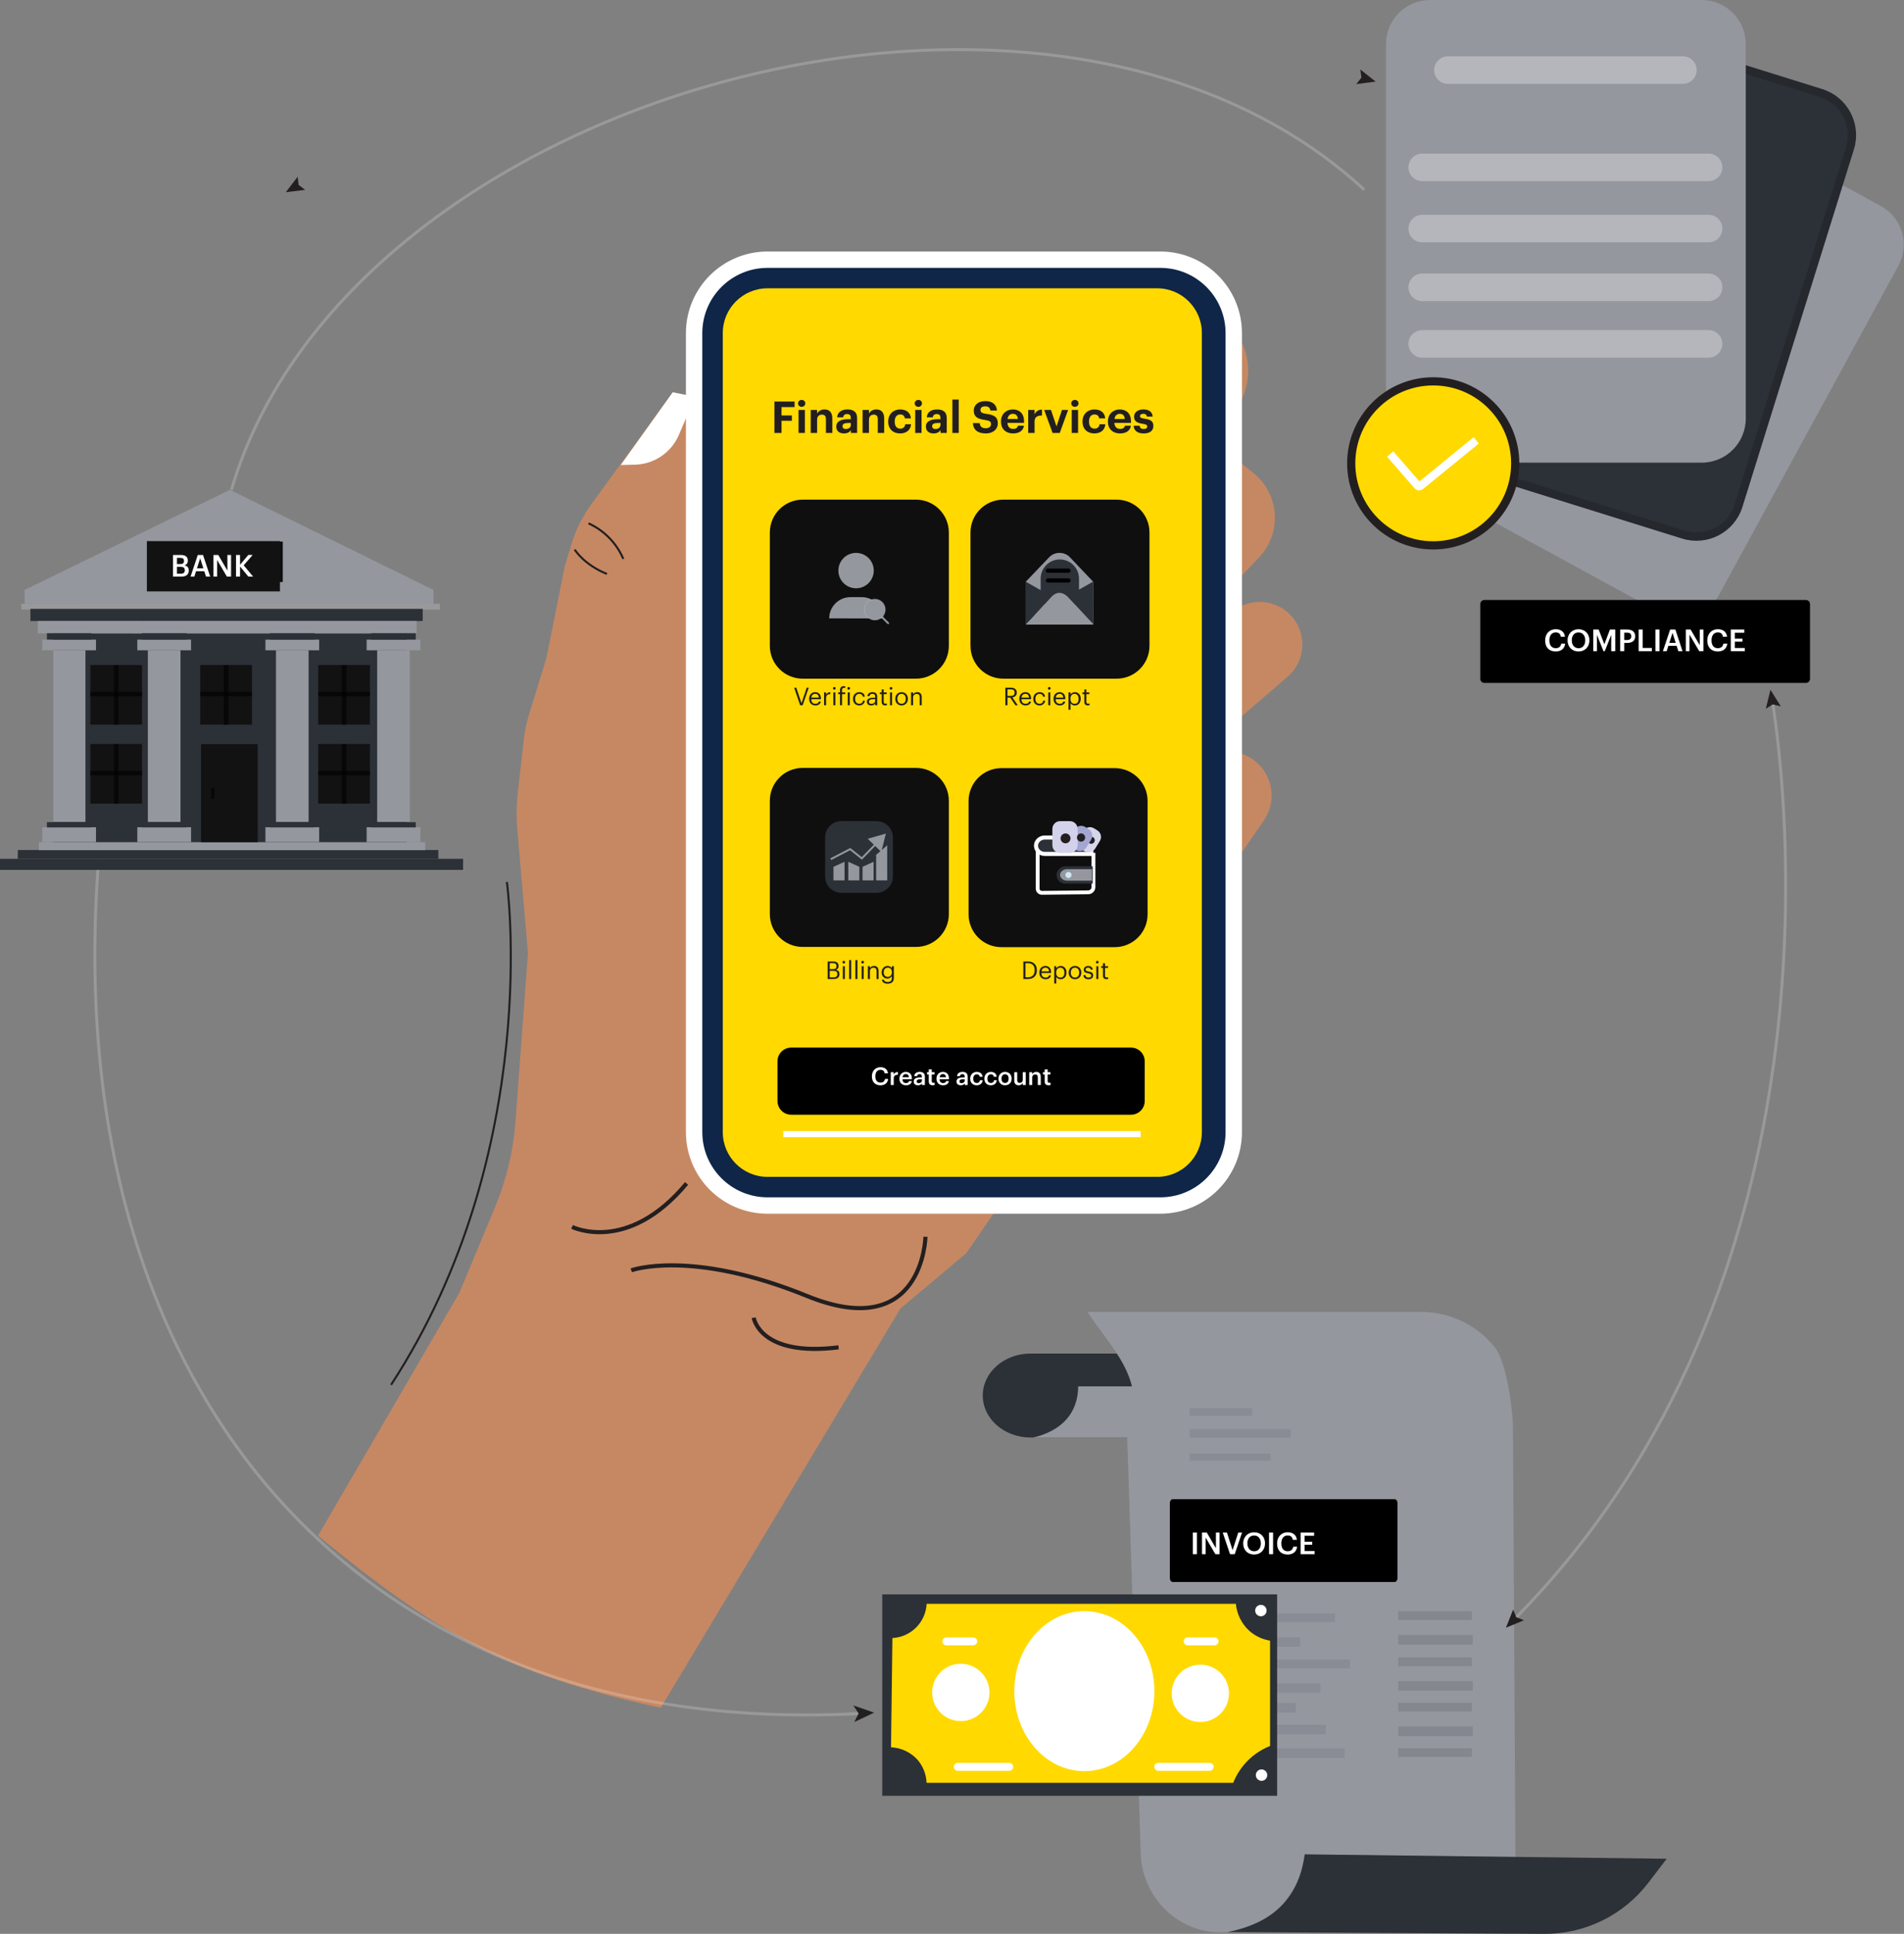<svg width="644" height="654" viewBox="0 0 644 654" fill="none" xmlns="http://www.w3.org/2000/svg">
<rect x="0" y="0" width="644" height="654" fill="#808080" stroke="none"/>
<g clip-path="url(#clip0_316_416)">
<path d="M304.565 442.514L326.823 423.816L427.472 277.461C428.773 275.57 429.618 273.404 429.943 271.132C430.267 268.86 430.062 266.543 429.343 264.364C428.625 262.184 427.412 260.2 425.799 258.566C424.187 256.933 422.219 255.695 420.049 254.948L417.867 254.2L412.327 263.327L412.473 248.708L435.45 228.923C437.906 226.817 439.583 223.947 440.211 220.773C440.839 217.599 440.382 214.306 438.913 211.423C437.278 208.222 434.509 205.746 431.145 204.48C427.782 203.213 424.067 203.247 420.727 204.574L411.856 208.148V203.252L425.914 188.425C427.749 186.483 429.163 184.183 430.068 181.669C430.972 179.154 431.346 176.48 431.168 173.814C430.99 171.148 430.263 168.548 429.032 166.176C427.802 163.804 426.094 161.713 424.017 160.032L413.858 151.833L420.783 133.135C421.856 130.242 422.318 127.158 422.141 124.077C421.964 120.996 421.15 117.985 419.753 115.234C418.355 112.483 416.402 110.051 414.018 108.092C411.634 106.132 408.87 104.688 405.901 103.849L398.484 101.771L239.566 314.746L237.565 134.444L227.544 132.664L199.996 170.551C197.018 174.649 194.745 179.216 193.272 184.062L191.042 191.431L184.81 222.594L178.84 241.984C178.074 244.469 177.539 247.019 177.24 249.602L175.163 267.939C174.684 272.108 174.624 276.314 174.983 280.494L178.577 322.315L174.346 379.433C173.603 389.371 171.265 399.124 167.421 408.318L155.399 437.168L107.575 519.353C146.532 551.306 170.519 566.083 223.48 577.552L304.565 442.514Z" fill="#C68863"/>
<path d="M420.07 382.854V112.658C420.07 97.413 407.712 85.054 392.467 85.054L259.609 85.054C244.364 85.054 232.005 97.413 232.005 112.658L232.005 382.854C232.005 398.099 244.364 410.458 259.609 410.458H392.467C407.712 410.458 420.07 398.099 420.07 382.854Z" fill="white"/>
<path d="M414.529 382.854V112.658C414.529 100.472 404.651 90.594 392.466 90.594L259.608 90.594C247.423 90.594 237.544 100.472 237.544 112.658L237.544 382.854C237.544 395.04 247.423 404.918 259.608 404.918H392.466C404.651 404.918 414.529 395.04 414.529 382.854Z" fill="#0F2648"/>
<path d="M391.38 97.499H259.609C251.248 97.499 244.471 104.276 244.471 112.637V382.861C244.471 391.222 251.248 398 259.609 398H391.38C399.741 398 406.518 391.222 406.518 382.861V112.637C406.518 104.276 399.741 97.499 391.38 97.499Z" fill="#FFD900"/>
<path d="M214.333 157.151L209.963 157.262L227.546 132.664L235.115 134.222L229.637 147.041C228.36 150.042 226.227 152.601 223.506 154.399C220.785 156.196 217.594 157.154 214.333 157.151Z" fill="white"/>
<path d="M193.494 414.911C193.494 414.911 212.192 424.26 232.219 400.223" stroke="#231F20" stroke-width="1.385" stroke-miterlimit="10"/>
<path d="M213.522 429.606C213.522 429.606 233.557 422.258 272.961 438.283C312.364 454.308 313.022 418.249 313.022 418.249" stroke="#231F20" stroke-width="1.385" stroke-miterlimit="10"/>
<path d="M254.927 445.63C254.927 445.63 256.928 458.982 283.638 455.644" stroke="#231F20" stroke-width="1.385" stroke-miterlimit="10"/>
<path d="M199.055 176.985C204.336 179.391 208.533 183.676 210.827 189.007" stroke="#231F20" stroke-width="0.693" stroke-miterlimit="10"/>
<path d="M194.381 185.863C194.381 185.863 197.497 190.981 205.288 194.097" stroke="#231F20" stroke-width="0.693" stroke-miterlimit="10"/>
<path d="M171.451 298.271C171.451 298.271 183.916 389.094 132.275 468.331" stroke="#231F20" stroke-width="0.693" stroke-miterlimit="10"/>
<path d="M309.815 168.973H271.499C265.36 168.973 260.384 173.949 260.384 180.087V218.404C260.384 224.542 265.36 229.519 271.499 229.519H309.815C315.954 229.519 320.93 224.542 320.93 218.404V180.087C320.93 173.949 315.954 168.973 309.815 168.973Z" fill="#0F0F0F"/>
<path d="M377.68 168.973H339.364C333.225 168.973 328.249 173.949 328.249 180.087V218.404C328.249 224.542 333.225 229.519 339.364 229.519H377.68C383.819 229.519 388.795 224.542 388.795 218.404V180.087C388.795 173.949 383.819 168.973 377.68 168.973Z" fill="#0F0F0F"/>
<path d="M309.815 259.691H271.499C265.36 259.691 260.384 264.668 260.384 270.806V309.123C260.384 315.261 265.36 320.238 271.499 320.238H309.815C315.954 320.238 320.93 315.261 320.93 309.123V270.806C320.93 264.668 315.954 259.691 309.815 259.691Z" fill="#0F0F0F"/>
<path d="M377.038 259.768H338.721C332.583 259.768 327.606 264.744 327.606 270.882V309.199C327.606 315.338 332.583 320.314 338.721 320.314H377.038C383.176 320.314 388.153 315.338 388.153 309.199V270.882C388.153 264.744 383.176 259.768 377.038 259.768Z" fill="#0F0F0F"/>
<path d="M264.948 383.526H385.819" stroke="white" stroke-width="2.078" stroke-miterlimit="10"/>
<path d="M382.543 354.275H267.614C265.052 354.275 262.975 356.352 262.975 358.914V372.342C262.975 374.905 265.052 376.982 267.614 376.982H382.543C385.106 376.982 387.183 374.905 387.183 372.342V358.914C387.183 356.352 385.106 354.275 382.543 354.275Z" fill="black"/>
<path d="M297.807 367.029C295.945 367.029 294.907 365.841 294.907 364.013V363.946C294.907 362.16 296.137 360.913 297.79 360.913C299.153 360.913 300.209 361.594 300.342 362.991H299.22C299.095 362.201 298.655 361.794 297.799 361.794C296.752 361.794 296.07 362.608 296.07 363.938V364.004C296.07 365.342 296.71 366.132 297.807 366.132C298.63 366.132 299.211 365.716 299.328 364.877H300.408C300.233 366.306 299.22 367.029 297.807 367.029ZM301.282 366.946V362.6H302.288V363.414C302.562 362.866 302.969 362.542 303.701 362.533V363.473C302.82 363.481 302.288 363.763 302.288 364.686V366.946H301.282ZM306.415 367.029C305.136 367.029 304.213 366.19 304.213 364.819V364.752C304.213 363.406 305.136 362.509 306.374 362.509C307.454 362.509 308.426 363.148 308.426 364.702V364.993H305.244C305.277 365.816 305.692 366.281 306.44 366.281C307.047 366.281 307.363 366.04 307.438 365.617H308.41C308.269 366.531 307.529 367.029 306.415 367.029ZM305.26 364.32H307.429C307.379 363.572 306.997 363.24 306.374 363.24C305.767 363.24 305.36 363.647 305.26 364.32ZM310.504 367.029C309.706 367.029 309.049 366.647 309.049 365.741C309.049 364.727 310.03 364.362 311.277 364.362H311.817V364.137C311.817 363.556 311.617 363.265 311.027 363.265C310.504 363.265 310.246 363.514 310.196 363.946H309.224C309.307 362.932 310.113 362.509 311.085 362.509C312.058 362.509 312.822 362.907 312.822 364.096V366.946H311.833V366.414C311.551 366.788 311.168 367.029 310.504 367.029ZM310.745 366.306C311.36 366.306 311.817 365.982 311.817 365.425V364.993H311.301C310.537 364.993 310.047 365.168 310.047 365.7C310.047 366.065 310.246 366.306 310.745 366.306ZM315.454 367.021C314.59 367.021 314.141 366.556 314.141 365.733V363.356H313.559V362.6H314.141V361.644H315.146V362.6H316.102V363.356H315.146V365.641C315.146 366.024 315.329 366.198 315.645 366.198C315.844 366.198 315.994 366.173 316.135 366.115V366.913C315.977 366.971 315.761 367.021 315.454 367.021ZM318.954 367.029C317.674 367.029 316.751 366.19 316.751 364.819V364.752C316.751 363.406 317.674 362.509 318.912 362.509C319.992 362.509 320.965 363.148 320.965 364.702V364.993H317.782C317.815 365.816 318.231 366.281 318.979 366.281C319.585 366.281 319.901 366.04 319.976 365.617H320.948C320.807 366.531 320.067 367.029 318.954 367.029ZM317.799 364.32H319.967C319.918 363.572 319.535 363.24 318.912 363.24C318.305 363.24 317.898 363.647 317.799 364.32ZM324.981 367.029C324.184 367.029 323.527 366.647 323.527 365.741C323.527 364.727 324.508 364.362 325.754 364.362H326.294V364.137C326.294 363.556 326.095 363.265 325.505 363.265C324.981 363.265 324.724 363.514 324.674 363.946H323.702C323.785 362.932 324.591 362.509 325.563 362.509C326.535 362.509 327.3 362.907 327.3 364.096V366.946H326.311V366.414C326.029 366.788 325.646 367.029 324.981 367.029ZM325.222 366.306C325.837 366.306 326.294 365.982 326.294 365.425V364.993H325.779C325.015 364.993 324.524 365.168 324.524 365.7C324.524 366.065 324.724 366.306 325.222 366.306ZM330.356 367.029C329.109 367.029 328.162 366.215 328.162 364.827V364.761C328.162 363.381 329.142 362.509 330.356 362.509C331.32 362.509 332.225 362.941 332.342 364.137H331.369C331.286 363.556 330.904 363.315 330.372 363.315C329.682 363.315 329.192 363.846 329.192 364.744V364.81C329.192 365.758 329.657 366.256 330.397 366.256C330.929 366.256 331.386 365.941 331.444 365.326H332.367C332.292 366.323 331.536 367.029 330.356 367.029ZM335.135 367.029C333.889 367.029 332.942 366.215 332.942 364.827V364.761C332.942 363.381 333.922 362.509 335.135 362.509C336.099 362.509 337.005 362.941 337.122 364.137H336.149C336.066 363.556 335.684 363.315 335.152 363.315C334.462 363.315 333.972 363.846 333.972 364.744V364.81C333.972 365.758 334.437 366.256 335.177 366.256C335.709 366.256 336.166 365.941 336.224 365.326H337.147C337.072 366.323 336.316 367.029 335.135 367.029ZM339.957 366.248C340.705 366.248 341.154 365.691 341.154 364.802V364.744C341.154 363.846 340.705 363.298 339.957 363.298C339.209 363.298 338.752 363.838 338.752 364.736V364.802C338.752 365.691 339.192 366.248 339.957 366.248ZM339.949 367.029C338.669 367.029 337.722 366.14 337.722 364.819V364.752C337.722 363.406 338.677 362.509 339.957 362.509C341.228 362.509 342.184 363.398 342.184 364.727V364.794C342.184 366.148 341.228 367.029 339.949 367.029ZM344.547 367.029C343.691 367.029 343.051 366.539 343.051 365.384V362.6H344.057V365.268C344.057 365.924 344.331 366.223 344.913 366.223C345.453 366.223 345.926 365.874 345.926 365.184V362.6H346.932V366.946H345.926V366.265C345.71 366.689 345.253 367.029 344.547 367.029ZM348.124 366.946V362.6H349.13V363.29C349.337 362.866 349.819 362.509 350.534 362.509C351.407 362.509 352.022 363.015 352.022 364.212V366.946H351.016V364.304C351.016 363.647 350.75 363.348 350.152 363.348C349.587 363.348 349.13 363.697 349.13 364.387V366.946H348.124ZM354.659 367.021C353.795 367.021 353.346 366.556 353.346 365.733V363.356H352.764V362.6H353.346V361.644H354.352V362.6H355.307V363.356H354.352V365.641C354.352 366.024 354.535 366.198 354.85 366.198C355.05 366.198 355.199 366.173 355.341 366.115V366.913C355.183 366.971 354.967 367.021 354.659 367.021Z" fill="white"/>
<path d="M386.19 457.749H348.564C339.64 457.749 332.405 464.105 332.405 471.946C332.405 479.786 339.64 486.142 348.564 486.142H386.19C395.114 486.142 402.349 479.786 402.349 471.946C402.349 464.105 395.114 457.749 386.19 457.749Z" fill="#2C3037"/>
<path d="M512.506 628.01L441.337 627.117C439.793 641.133 428.719 652.089 415.299 653.356L414.163 653.439C399.025 654.235 386.331 642.047 385.839 626.895C384.306 579.777 382.774 532.654 381.241 485.526C389.239 466.863 374.932 455.18 367.91 443.733V443.685H480.72C485.512 443.683 490.242 444.763 494.558 446.843C498.875 448.924 502.666 451.951 505.65 455.7C509.556 460.61 511.696 476.593 511.731 482.86L512.569 627.962C512.575 627.97 512.578 627.98 512.577 627.991C512.575 628.001 512.57 628.011 512.562 628.017C512.553 628.023 512.543 628.026 512.533 628.025C512.522 628.024 512.513 628.018 512.506 628.01Z" fill="#94979E"/>
<path d="M471.727 507H396.64C396.112 507 395.684 507.619 395.684 508.383V533.617C395.684 534.381 396.112 535 396.64 535H471.727C472.255 535 472.684 534.381 472.684 533.617V508.383C472.684 507.619 472.255 507 471.727 507Z" fill="black"/>
<path d="M522.305 654L415.271 653.384C432.479 649.921 439.508 640.15 441.309 627.117L563.738 628.599L557.45 636.812C553.314 642.193 547.99 646.545 541.893 649.527C535.796 652.509 529.092 654.04 522.305 654Z" fill="#2C3037"/>
<path d="M384.031 486.177H349.371C359.226 483.864 364.613 477.825 364.682 468.85H383.934L384.031 486.177Z" fill="#94979E"/>
<path d="M423.497 476.198H402.348V478.871H423.497V476.198Z" fill="#2C3037" fill-opacity="0.1"/>
<path d="M436.627 483.324H402.348V486.219H436.627V483.324Z" fill="#2C3037" fill-opacity="0.1"/>
<path d="M429.73 491.558H402.348V494.009H429.73V491.558Z" fill="#2C3037" fill-opacity="0.1"/>
<path d="M497.852 544.909H472.922V547.88H497.852V544.909Z" fill="#2C3037" fill-opacity="0.15"/>
<path d="M497.852 591.203H472.922V594.174H497.852V591.203Z" fill="#2C3037" fill-opacity="0.15"/>
<path d="M498.15 552.921H472.922V556.183H498.15V552.921Z" fill="#2C3037" fill-opacity="0.15"/>
<path d="M497.852 560.49H472.922V563.461H497.852V560.49Z" fill="#2C3037" fill-opacity="0.15"/>
<path d="M498.15 568.503H472.922V571.764H498.15V568.503Z" fill="#2C3037" fill-opacity="0.15"/>
<path d="M451.552 545.65H426.622V548.621H451.552V545.65Z" fill="#2C3037" fill-opacity="0.1"/>
<path d="M439.752 553.662H426.622V556.924H439.752V553.662Z" fill="#2C3037" fill-opacity="0.1"/>
<path d="M456.601 561.231H426.622V564.202H456.601V561.231Z" fill="#2C3037" fill-opacity="0.1"/>
<path d="M446.58 569.244H426.622V572.505H446.58V569.244Z" fill="#2C3037" fill-opacity="0.1"/>
<path d="M448.436 583.267H426.622V586.529H448.436V583.267Z" fill="#2C3037" fill-opacity="0.1"/>
<path d="M454.78 591.279H426.622V594.541H454.78V591.279Z" fill="#2C3037" fill-opacity="0.1"/>
<path d="M438.346 575.919H426.622V579.181H438.346V575.919Z" fill="#2C3037" fill-opacity="0.1"/>
<path d="M497.852 575.85H472.922V578.821H497.852V575.85Z" fill="#2C3037" fill-opacity="0.15"/>
<path d="M498.15 583.862H472.922V587.124H498.15V583.862Z" fill="#2C3037" fill-opacity="0.15"/>
<path d="M305.273 602.249C306.34 602.249 307.205 601.384 307.205 600.317C307.205 599.249 306.34 598.384 305.273 598.384C304.206 598.384 303.341 599.249 303.341 600.317C303.341 601.384 304.206 602.249 305.273 602.249Z" fill="#54BE8E"/>
<path d="M305.05 546.599C306.117 546.599 306.982 545.734 306.982 544.666C306.982 543.599 306.117 542.734 305.05 542.734C303.983 542.734 303.118 543.599 303.118 544.666C303.118 545.734 303.983 546.599 305.05 546.599Z" fill="#54BE8E"/>
<path d="M431.968 539.195H298.41V607.311H431.968V539.195Z" fill="#2C3037"/>
<path d="M301.845 553.96C304.866 553.806 307.723 552.537 309.862 550.398C312.001 548.259 313.27 545.402 313.424 542.381H418.014C418.341 545.841 419.925 549.061 422.466 551.432C424.459 553.235 426.932 554.421 429.585 554.846V590.462C426.764 591.574 424.201 593.254 422.056 595.398C419.912 597.543 418.232 600.106 417.12 602.927H313.396C313.291 600.025 312.191 597.247 310.28 595.06C307.978 592.552 304.775 591.058 301.374 590.905C301.688 566.261 301.845 553.946 301.845 553.96Z" fill="#FFD900"/>
<path d="M366.767 598.627C379.66 598.627 390.112 586.668 390.112 571.917C390.112 557.165 379.66 545.207 366.767 545.207C353.875 545.207 343.423 557.165 343.423 571.917C343.423 586.668 353.875 598.627 366.767 598.627Z" fill="white" stroke="white" stroke-width="0.693" stroke-miterlimit="10"/>
<path d="M405.997 582.007C411.161 582.007 415.346 577.821 415.346 572.658C415.346 567.495 411.161 563.309 405.997 563.309C400.834 563.309 396.648 567.495 396.648 572.658C396.648 577.821 400.834 582.007 405.997 582.007Z" fill="white" stroke="white" stroke-width="0.693" stroke-miterlimit="10"/>
<path d="M324.975 581.709C330.138 581.709 334.324 577.523 334.324 572.36C334.324 567.197 330.138 563.011 324.975 563.011C319.812 563.011 315.626 567.197 315.626 572.36C315.626 577.523 319.812 581.709 324.975 581.709Z" fill="white" stroke="white" stroke-width="0.693" stroke-miterlimit="10"/>
<path d="M320.078 554.085H329.205C329.752 554.085 330.195 554.528 330.195 555.075C330.195 555.622 329.752 556.065 329.205 556.065H320.078C319.531 556.065 319.088 555.622 319.088 555.075C319.088 554.528 319.531 554.085 320.078 554.085Z" fill="white" stroke="white" stroke-width="0.693"/>
<path d="M323.937 596.522H341.374C341.921 596.522 342.364 596.966 342.364 597.512C342.364 598.059 341.921 598.502 341.374 598.503H323.937C323.39 598.503 322.946 598.059 322.946 597.512C322.946 596.965 323.39 596.522 323.937 596.522Z" fill="white" stroke="white" stroke-width="0.693"/>
<path d="M391.754 596.522H409.191C409.738 596.522 410.182 596.966 410.182 597.512C410.181 598.059 409.738 598.502 409.191 598.503H391.754C391.207 598.503 390.764 598.059 390.764 597.512C390.764 597 391.153 596.578 391.652 596.527L391.754 596.522Z" fill="white" stroke="white" stroke-width="0.693"/>
<path d="M401.691 554.085H410.818C411.365 554.085 411.809 554.528 411.809 555.075C411.808 555.622 411.365 556.065 410.818 556.065H401.691C401.145 556.065 400.701 555.622 400.701 555.075C400.701 554.528 401.144 554.085 401.691 554.085Z" fill="white" stroke="white" stroke-width="0.693"/>
<path d="M426.698 602.249C427.765 602.249 428.63 601.384 428.63 600.317C428.63 599.249 427.765 598.384 426.698 598.384C425.631 598.384 424.766 599.249 424.766 600.317C424.766 601.384 425.631 602.249 426.698 602.249Z" fill="white"/>
<path d="M426.475 546.599C427.542 546.599 428.407 545.734 428.407 544.666C428.407 543.599 427.542 542.734 426.475 542.734C425.408 542.734 424.543 543.599 424.543 544.666C424.543 545.734 425.408 546.599 426.475 546.599Z" fill="white"/>
<path d="M636.128 69.643L555.468 25.683C548.234 21.741 539.174 24.409 535.232 31.643L474.633 142.835C470.691 150.068 473.359 159.128 480.593 163.071L561.253 207.03C568.487 210.972 577.547 208.304 581.49 201.07L642.088 89.879C646.03 82.645 643.362 73.585 636.128 69.643Z" fill="#94979E"/>
<path d="M615.933 31.444L528.236 4.096C520.372 1.643 512.008 6.031 509.555 13.896L471.856 134.786C469.403 142.651 473.791 151.015 481.655 153.467L569.351 180.815C577.216 183.268 585.58 178.88 588.033 171.016L625.732 50.125C628.185 42.26 623.797 33.897 615.933 31.444Z" fill="#2C3037" stroke="#25282D" stroke-width="2.77" stroke-miterlimit="10"/>
<path d="M575.566 0H483.705C475.466 0 468.788 6.678 468.788 14.917V141.549C468.788 149.787 475.466 156.466 483.705 156.466H575.566C583.805 156.466 590.483 149.787 590.483 141.549V14.917C590.483 6.678 583.805 0 575.566 0Z" fill="#94979E"/>
<path d="M569.216 19.044H489.737C487.167 19.044 485.083 21.128 485.083 23.698V23.705C485.083 26.275 487.167 28.358 489.737 28.358H569.216C571.786 28.358 573.87 26.275 573.87 23.705V23.698C573.87 21.128 571.786 19.044 569.216 19.044Z" fill="white" fill-opacity="0.3"/>
<path d="M577.913 51.945H481.044C478.474 51.945 476.391 54.029 476.391 56.599V56.606C476.391 59.176 478.474 61.26 481.044 61.26H577.913C580.483 61.26 582.566 59.176 582.566 56.606V56.599C582.566 54.029 580.483 51.945 577.913 51.945Z" fill="white" fill-opacity="0.3"/>
<path d="M577.913 72.644H481.044C478.474 72.644 476.391 74.728 476.391 77.298V77.305C476.391 79.875 478.474 81.959 481.044 81.959H577.913C580.483 81.959 582.566 79.875 582.566 77.305V77.298C582.566 74.728 580.483 72.644 577.913 72.644Z" fill="white" fill-opacity="0.3"/>
<path d="M577.913 92.513H481.044C478.474 92.513 476.391 94.596 476.391 97.166V97.173C476.391 99.743 478.474 101.827 481.044 101.827H577.913C580.483 101.827 582.566 99.743 582.566 97.173V97.166C582.566 94.596 580.483 92.513 577.913 92.513Z" fill="white" fill-opacity="0.3"/>
<path d="M577.913 111.647H481.044C478.474 111.647 476.391 113.73 476.391 116.3V116.307C476.391 118.877 478.474 120.961 481.044 120.961H577.913C580.483 120.961 582.566 118.877 582.566 116.307V116.3C582.566 113.73 580.483 111.647 577.913 111.647Z" fill="white" fill-opacity="0.3"/>
<path d="M512.499 156.701C512.499 141.384 500.082 128.966 484.764 128.966C469.447 128.966 457.029 141.384 457.029 156.701C457.029 172.019 469.447 184.436 484.764 184.436C500.082 184.436 512.499 172.019 512.499 156.701Z" fill="#FFD900" stroke="#231F20" stroke-width="2.77" stroke-miterlimit="10"/>
<path d="M470.201 153.543L479.522 164.25C479.632 164.376 479.787 164.455 479.954 164.469C480.12 164.483 480.286 164.432 480.416 164.326L499.314 148.924" stroke="white" stroke-width="2.77" stroke-miterlimit="10"/>
<path d="M610.822 202.906H502.071C501.306 202.906 500.686 203.526 500.686 204.291V229.567C500.686 230.332 501.306 230.952 502.071 230.952H610.822C611.587 230.952 612.207 230.332 612.207 229.567V204.291C612.207 203.526 611.587 202.906 610.822 202.906Z" fill="black"/>
<path d="M526.194 220.318C523.903 220.318 522.624 218.855 522.624 216.604V216.523C522.624 214.323 524.138 212.789 526.174 212.789C527.851 212.789 529.151 213.627 529.314 215.346H527.933C527.78 214.374 527.238 213.873 526.184 213.873C524.895 213.873 524.056 214.876 524.056 216.512V216.594C524.056 218.241 524.844 219.213 526.194 219.213C527.207 219.213 527.923 218.702 528.066 217.668H529.396C529.181 219.428 527.933 220.318 526.194 220.318ZM533.93 219.223C535.311 219.223 536.181 218.17 536.181 216.584V216.502C536.181 214.998 535.342 213.883 533.91 213.883C532.478 213.883 531.629 214.937 531.629 216.512V216.594C531.629 218.19 532.6 219.223 533.93 219.223ZM533.91 220.318C531.669 220.318 530.207 218.712 530.207 216.604V216.523C530.207 214.384 531.741 212.799 533.91 212.799C536.089 212.799 537.593 214.344 537.593 216.492V216.574C537.593 218.712 536.13 220.318 533.91 220.318ZM538.907 220.216V212.901H540.728L542.651 217.893L544.533 212.901H546.334V220.216H544.973V214.691L542.794 220.216H542.354L540.134 214.691V220.216H538.907ZM548.008 220.216V212.901H550.361C551.998 212.901 553.072 213.627 553.072 215.162V215.203C553.072 216.748 551.957 217.433 550.392 217.433H549.369V220.216H548.008ZM549.369 216.451H550.361C551.261 216.451 551.742 216.011 551.742 215.203V215.162C551.742 214.292 551.23 213.955 550.361 213.955H549.369V216.451ZM554.242 220.216V212.901H555.602V219.131H558.723V220.216H554.242ZM559.917 220.216V212.901H561.288V220.216H559.917ZM562.451 220.216L564.896 212.901H566.676L569.09 220.216H567.678L567.095 218.405H564.302L563.729 220.216H562.451ZM565.704 214.016L564.62 217.413H566.778L565.704 214.016ZM570.206 220.216V212.901H571.833L574.912 218.19V212.901H576.15V220.216H574.738L571.444 214.61V220.216H570.206ZM581.031 220.318C578.74 220.318 577.461 218.855 577.461 216.604V216.523C577.461 214.323 578.975 212.789 581.011 212.789C582.688 212.789 583.988 213.627 584.151 215.346H582.77C582.617 214.374 582.075 213.873 581.021 213.873C579.732 213.873 578.893 214.876 578.893 216.512V216.594C578.893 218.241 579.681 219.213 581.031 219.213C582.044 219.213 582.76 218.702 582.903 217.668H584.233C584.018 219.428 582.77 220.318 581.031 220.318ZM585.412 220.216V212.901H589.985V213.975H586.772V215.98H589.35V217.003H586.772V219.141H590.158V220.216H585.412Z" fill="white"/>
<path d="M261.937 146.419V135.788H268.761V137.677H264.345V140.487H267.84V142.301H264.345V146.419H261.937ZM270.094 146.419V138.643H272.235V146.419H270.094ZM271.149 137.587C270.466 137.587 269.93 137.082 269.93 136.413C269.93 135.744 270.466 135.238 271.149 135.238C271.848 135.238 272.383 135.744 272.383 136.413C272.383 137.082 271.848 137.587 271.149 137.587ZM274.216 146.419V138.643H276.372V139.877C276.758 139.104 277.606 138.465 278.899 138.465C280.431 138.465 281.516 139.386 281.516 141.468V146.419H279.36V141.78C279.36 140.725 278.944 140.219 277.993 140.219C277.071 140.219 276.372 140.784 276.372 141.929V146.419H274.216ZM285.46 146.583C284.047 146.583 282.858 145.899 282.858 144.263C282.858 142.449 284.523 141.765 286.902 141.765H287.779V141.453C287.779 140.531 287.497 140.026 286.515 140.026C285.668 140.026 285.281 140.457 285.192 141.126H283.155C283.289 139.282 284.746 138.465 286.649 138.465C288.552 138.465 289.905 139.238 289.905 141.349V146.419H287.809V145.482C287.363 146.107 286.679 146.583 285.46 146.583ZM286.099 145.081C287.051 145.081 287.779 144.561 287.779 143.698V143.044H286.947C285.698 143.044 284.969 143.312 284.969 144.144C284.969 144.709 285.311 145.081 286.099 145.081ZM291.756 146.419V138.643H293.912V139.877C294.298 139.104 295.146 138.465 296.439 138.465C297.971 138.465 299.056 139.386 299.056 141.468V146.419H296.9V141.78C296.9 140.725 296.484 140.219 295.532 140.219C294.611 140.219 293.912 140.784 293.912 141.929V146.419H291.756ZM304.427 146.583C302.152 146.583 300.427 145.17 300.427 142.628V142.509C300.427 139.996 302.227 138.465 304.442 138.465C306.241 138.465 307.906 139.253 308.099 141.483H306.063C305.914 140.576 305.364 140.16 304.487 140.16C303.371 140.16 302.628 140.992 302.628 142.479V142.598C302.628 144.159 303.327 144.962 304.531 144.962C305.393 144.962 306.092 144.456 306.196 143.46H308.144C308.025 145.304 306.687 146.583 304.427 146.583ZM309.558 146.419V138.643H311.699V146.419H309.558ZM310.614 137.587C309.93 137.587 309.395 137.082 309.395 136.413C309.395 135.744 309.93 135.238 310.614 135.238C311.313 135.238 311.848 135.744 311.848 136.413C311.848 137.082 311.313 137.587 310.614 137.587ZM315.777 146.583C314.365 146.583 313.175 145.899 313.175 144.263C313.175 142.449 314.84 141.765 317.219 141.765H318.096V141.453C318.096 140.531 317.814 140.026 316.833 140.026C315.985 140.026 315.599 140.457 315.509 141.126H313.472C313.606 139.282 315.063 138.465 316.967 138.465C318.87 138.465 320.223 139.238 320.223 141.349V146.419H318.126V145.482C317.68 146.107 316.996 146.583 315.777 146.583ZM316.416 145.081C317.368 145.081 318.096 144.561 318.096 143.698V143.044H317.264C316.015 143.044 315.286 143.312 315.286 144.144C315.286 144.709 315.628 145.081 316.416 145.081ZM322.133 146.419V135.119H324.274V146.419H322.133ZM333.447 146.583C330.532 146.583 329.194 145.215 329.06 143.089H331.365C331.469 144.04 331.87 144.828 333.447 144.828C334.502 144.828 335.201 144.248 335.201 143.416C335.201 142.568 334.755 142.271 333.194 142.033C330.473 141.676 329.358 140.858 329.358 138.807C329.358 136.993 330.874 135.64 333.223 135.64C335.617 135.64 337.015 136.71 337.208 138.821H334.993C334.844 137.855 334.279 137.409 333.223 137.409C332.168 137.409 331.633 137.9 331.633 138.613C331.633 139.372 331.975 139.728 333.61 139.966C336.182 140.293 337.506 140.992 337.506 143.193C337.506 145.081 335.959 146.583 333.447 146.583ZM342.63 146.583C340.281 146.583 338.571 145.111 338.571 142.628V142.509C338.571 140.055 340.31 138.465 342.57 138.465C344.578 138.465 346.362 139.639 346.362 142.42V143.014H340.756C340.816 144.308 341.515 145.051 342.689 145.051C343.685 145.051 344.176 144.62 344.31 143.966H346.347C346.094 145.646 344.756 146.583 342.63 146.583ZM340.786 141.691H344.265C344.191 140.516 343.596 139.951 342.57 139.951C341.604 139.951 340.95 140.591 340.786 141.691ZM347.773 146.419V138.643H349.929V140.13C350.419 139.089 351.178 138.539 352.442 138.524V140.531C350.851 140.516 349.929 141.037 349.929 142.524V146.419H347.773ZM356.026 146.419L353.186 138.643H355.49L357.349 144.204L359.193 138.643H361.274L358.449 146.419H356.026ZM362.497 146.419V138.643H364.638V146.419H362.497ZM363.553 137.587C362.869 137.587 362.334 137.082 362.334 136.413C362.334 135.744 362.869 135.238 363.553 135.238C364.252 135.238 364.787 135.744 364.787 136.413C364.787 137.082 364.252 137.587 363.553 137.587ZM370.143 146.583C367.868 146.583 366.144 145.17 366.144 142.628V142.509C366.144 139.996 367.943 138.465 370.158 138.465C371.957 138.465 373.622 139.253 373.816 141.483H371.779C371.63 140.576 371.08 140.16 370.203 140.16C369.088 140.16 368.344 140.992 368.344 142.479V142.598C368.344 144.159 369.043 144.962 370.247 144.962C371.11 144.962 371.809 144.456 371.913 143.46H373.86C373.741 145.304 372.403 146.583 370.143 146.583ZM378.798 146.583C376.449 146.583 374.739 145.111 374.739 142.628V142.509C374.739 140.055 376.479 138.465 378.739 138.465C380.746 138.465 382.53 139.639 382.53 142.42V143.014H376.925C376.985 144.308 377.683 145.051 378.858 145.051C379.854 145.051 380.345 144.62 380.479 143.966H382.516C382.263 145.646 380.925 146.583 378.798 146.583ZM376.955 141.691H380.434C380.36 140.516 379.765 139.951 378.739 139.951C377.773 139.951 377.118 140.591 376.955 141.691ZM386.839 146.583C384.743 146.583 383.524 145.661 383.449 143.981H385.456C385.546 144.679 385.888 145.081 386.824 145.081C387.657 145.081 388.043 144.769 388.043 144.233C388.043 143.698 387.583 143.475 386.467 143.312C384.401 142.999 383.598 142.405 383.598 140.888C383.598 139.267 385.085 138.465 386.676 138.465C388.4 138.465 389.694 139.089 389.887 140.873H387.91C387.791 140.234 387.434 139.937 386.69 139.937C385.992 139.937 385.59 140.264 385.59 140.739C385.59 141.23 385.962 141.423 387.092 141.587C389.04 141.869 390.11 142.36 390.11 144.025C390.11 145.705 388.891 146.583 386.839 146.583Z" fill="#231F20"/>
<path d="M51.446 191.888C-13.775 423.879 90.773 590.213 290.777 579.479" stroke="white" stroke-opacity="0.2" stroke-miterlimit="10"/>
<path d="M52.589 187.864C51.291 189.725 49.698 191.363 47.873 192.712L51.336 192.414L54.209 194.415C53.319 192.334 52.771 190.121 52.589 187.864Z" fill="#231F20"/>
<path d="M295.667 579.188L288.936 582.367L290.418 579.472L288.631 576.75L295.667 579.188Z" fill="#231F20"/>
<path d="M599.527 237.351C603.994 265.495 624.997 433.408 512.271 547.547" stroke="white" stroke-opacity="0.2" stroke-miterlimit="10"/>
<path d="M597.264 239.685L599.625 238.203L602.326 238.875L598.836 233.279L597.264 239.685Z" fill="#231F20"/>
<path d="M511.798 544.341L512.858 546.924L515.448 547.949L509.354 550.47L511.798 544.341Z" fill="#231F20"/>
<path d="M78.27 165.651C117.173 32.628 353.937 -35.138 461.442 64.173" stroke="white" stroke-opacity="0.2" stroke-miterlimit="10"/>
<path d="M103.218 64.223L101.002 62.534L100.69 59.764L96.667 64.999L103.218 64.223Z" fill="#231F20"/>
<path d="M458.733 28.441L460.472 26.267L460.111 23.504L465.285 27.604L458.733 28.441Z" fill="#231F20"/>
<path d="M270.631 238.499L268.612 232.558H269.326L271.096 237.801L272.866 232.558H273.548L271.495 238.499H270.631ZM275.781 238.574C274.551 238.574 273.679 237.71 273.679 236.372V236.305C273.679 234.992 274.518 234.078 275.714 234.078C276.72 234.078 277.667 234.685 277.667 236.239V236.463H274.393C274.426 237.452 274.9 238.001 275.789 238.001C276.462 238.001 276.853 237.751 276.944 237.244H277.634C277.485 238.117 276.762 238.574 275.781 238.574ZM274.418 235.907H276.961C276.895 235.009 276.429 234.652 275.714 234.652C275.008 234.652 274.534 235.134 274.418 235.907ZM278.726 238.499V234.153H279.415V234.934C279.69 234.444 280.064 234.103 280.845 234.078V234.727C279.972 234.768 279.415 235.042 279.415 236.114V238.499H278.726ZM281.867 238.499V234.153H282.557V238.499H281.867ZM282.199 233.247C281.95 233.247 281.742 233.04 281.742 232.79C281.742 232.541 281.95 232.333 282.199 232.333C282.448 232.333 282.656 232.541 282.656 232.79C282.656 233.04 282.448 233.247 282.199 233.247ZM284.118 238.499V234.735H283.495V234.153H284.118V233.447C284.118 232.566 284.542 232.051 285.398 232.051C285.622 232.051 285.738 232.067 285.871 232.117V232.699C285.747 232.649 285.614 232.624 285.423 232.624C284.982 232.624 284.808 232.932 284.808 233.372V234.153H285.871V234.735H284.808V238.499H284.118ZM286.736 238.499V234.153H287.426V238.499H286.736ZM287.068 233.247C286.819 233.247 286.611 233.04 286.611 232.79C286.611 232.541 286.819 232.333 287.068 232.333C287.318 232.333 287.525 232.541 287.525 232.79C287.525 233.04 287.318 233.247 287.068 233.247ZM290.641 238.574C289.427 238.574 288.513 237.718 288.513 236.372V236.305C288.513 234.976 289.461 234.078 290.624 234.078C291.53 234.078 292.378 234.494 292.511 235.599H291.829C291.721 234.909 291.222 234.652 290.624 234.652C289.835 234.652 289.228 235.283 289.228 236.305V236.372C289.228 237.436 289.81 238.001 290.649 238.001C291.264 238.001 291.821 237.643 291.896 236.937H292.535C292.444 237.876 291.688 238.574 290.641 238.574ZM294.665 238.574C293.859 238.574 293.22 238.184 293.22 237.294C293.22 236.289 294.283 235.948 295.397 235.948H296.02V235.632C296.02 234.943 295.754 234.652 295.089 234.652C294.491 234.652 294.159 234.901 294.092 235.433H293.402C293.494 234.444 294.283 234.078 295.123 234.078C295.954 234.078 296.71 234.419 296.71 235.632V238.499H296.02V237.951C295.696 238.358 295.305 238.574 294.665 238.574ZM294.732 238.026C295.463 238.026 296.02 237.652 296.02 236.979V236.438H295.422C294.549 236.438 293.909 236.654 293.909 237.294C293.909 237.743 294.125 238.026 294.732 238.026ZM299.386 238.557C298.596 238.557 298.214 238.092 298.214 237.411V234.735H297.591V234.153H298.214V233.164H298.904V234.153H299.918V234.735H298.904V237.344C298.904 237.768 299.095 237.976 299.444 237.976C299.66 237.976 299.826 237.943 299.976 237.884V238.466C299.835 238.516 299.668 238.557 299.386 238.557ZM301.035 238.499V234.153H301.725V238.499H301.035ZM301.368 233.247C301.118 233.247 300.911 233.04 300.911 232.79C300.911 232.541 301.118 232.333 301.368 232.333C301.617 232.333 301.825 232.541 301.825 232.79C301.825 233.04 301.617 233.247 301.368 233.247ZM304.948 238.001C305.821 238.001 306.369 237.344 306.369 236.364V236.305C306.369 235.3 305.813 234.652 304.948 234.652C304.076 234.652 303.527 235.3 303.527 236.297V236.364C303.527 237.353 304.067 238.001 304.948 238.001ZM304.94 238.574C303.702 238.574 302.813 237.635 302.813 236.364V236.297C302.813 234.992 303.718 234.078 304.948 234.078C306.178 234.078 307.084 234.984 307.084 236.289V236.355C307.084 237.668 306.178 238.574 304.94 238.574ZM308.152 238.499V234.153H308.842V234.843C309.041 234.436 309.523 234.078 310.238 234.078C311.135 234.078 311.767 234.569 311.767 235.832V238.499H311.077V235.782C311.077 235.017 310.753 234.677 310.055 234.677C309.415 234.677 308.842 235.084 308.842 235.865V238.499H308.152Z" fill="#231F20"/>
<path d="M340.043 238.499V232.558H341.83C342.968 232.558 343.907 233.023 343.907 234.211V234.245C343.907 235.225 343.251 235.707 342.436 235.865L344.256 238.499H343.45L341.68 235.915H340.766V238.499H340.043ZM340.766 235.341H341.879C342.727 235.341 343.184 234.976 343.184 234.245V234.211C343.184 233.405 342.685 233.139 341.879 233.139H340.766V235.341ZM346.868 238.574C345.638 238.574 344.765 237.71 344.765 236.372V236.305C344.765 234.992 345.605 234.078 346.801 234.078C347.807 234.078 348.754 234.685 348.754 236.239V236.463H345.48C345.513 237.452 345.987 238.001 346.876 238.001C347.549 238.001 347.94 237.751 348.031 237.244H348.721C348.571 238.117 347.848 238.574 346.868 238.574ZM345.505 235.907H348.048C347.981 235.009 347.516 234.652 346.801 234.652C346.095 234.652 345.621 235.134 345.505 235.907ZM351.616 238.574C350.403 238.574 349.488 237.718 349.488 236.372V236.305C349.488 234.976 350.436 234.078 351.599 234.078C352.505 234.078 353.353 234.494 353.486 235.599H352.804C352.696 234.909 352.198 234.652 351.599 234.652C350.81 234.652 350.203 235.283 350.203 236.305V236.372C350.203 237.436 350.785 238.001 351.624 238.001C352.239 238.001 352.796 237.643 352.871 236.937H353.511C353.419 237.876 352.663 238.574 351.616 238.574ZM354.569 238.499V234.153H355.258V238.499H354.569ZM354.901 233.247C354.652 233.247 354.444 233.04 354.444 232.79C354.444 232.541 354.652 232.333 354.901 232.333C355.15 232.333 355.358 232.541 355.358 232.79C355.358 233.04 355.15 233.247 354.901 233.247ZM358.448 238.574C357.218 238.574 356.346 237.71 356.346 236.372V236.305C356.346 234.992 357.185 234.078 358.382 234.078C359.387 234.078 360.335 234.685 360.335 236.239V236.463H357.061C357.094 237.452 357.568 238.001 358.457 238.001C359.13 238.001 359.52 237.751 359.612 237.244H360.302C360.152 238.117 359.429 238.574 358.448 238.574ZM357.086 235.907H359.628C359.562 235.009 359.097 234.652 358.382 234.652C357.676 234.652 357.202 235.134 357.086 235.907ZM361.393 240.012V234.153H362.083V234.884C362.332 234.461 362.922 234.078 363.554 234.078C364.692 234.078 365.532 234.909 365.532 236.264V236.33C365.532 237.66 364.75 238.574 363.554 238.574C362.839 238.574 362.332 238.217 362.083 237.785V240.012H361.393ZM363.487 238.001C364.352 238.001 364.817 237.419 364.817 236.364V236.297C364.817 235.2 364.21 234.652 363.479 234.652C362.673 234.652 362.058 235.184 362.058 236.297V236.364C362.058 237.477 362.64 238.001 363.487 238.001ZM367.925 238.557C367.135 238.557 366.753 238.092 366.753 237.411V234.735H366.13V234.153H366.753V233.164H367.443V234.153H368.456V234.735H367.443V237.344C367.443 237.768 367.634 237.976 367.983 237.976C368.199 237.976 368.365 237.943 368.515 237.884V238.466C368.373 238.516 368.207 238.557 367.925 238.557Z" fill="#231F20"/>
<path d="M279.94 331.095V325.153H281.727C282.832 325.153 283.638 325.519 283.638 326.691V326.724C283.638 327.264 283.422 327.746 282.741 327.979C283.605 328.186 283.929 328.627 283.929 329.4V329.433C283.929 330.555 283.165 331.095 281.976 331.095H279.94ZM280.647 330.53H281.96C282.824 330.53 283.223 330.148 283.223 329.425V329.391C283.223 328.66 282.816 328.311 281.86 328.311H280.647V330.53ZM280.647 327.746H281.727C282.6 327.746 282.932 327.43 282.932 326.699V326.666C282.932 325.992 282.541 325.718 281.71 325.718H280.647V327.746ZM285.077 331.095V326.749H285.766V331.095H285.077ZM285.409 325.843C285.16 325.843 284.952 325.635 284.952 325.386C284.952 325.137 285.16 324.929 285.409 324.929C285.658 324.929 285.866 325.137 285.866 325.386C285.866 325.635 285.658 325.843 285.409 325.843ZM287.195 331.095V324.671H287.893V331.095H287.195ZM289.321 331.095V324.671H290.019V331.095H289.321ZM291.447 331.095V326.749H292.137V331.095H291.447ZM291.779 325.843C291.53 325.843 291.322 325.635 291.322 325.386C291.322 325.137 291.53 324.929 291.779 324.929C292.029 324.929 292.237 325.137 292.237 325.386C292.237 325.635 292.029 325.843 291.779 325.843ZM293.549 331.095V326.749H294.238V327.438C294.438 327.031 294.92 326.674 295.634 326.674C296.532 326.674 297.163 327.164 297.163 328.427V331.095H296.474V328.377C296.474 327.613 296.15 327.272 295.452 327.272C294.812 327.272 294.238 327.679 294.238 328.461V331.095H293.549ZM300.252 332.682C298.964 332.682 298.399 332.076 298.282 331.344H298.989C299.089 331.843 299.504 332.1 300.244 332.1C301.1 332.1 301.64 331.693 301.64 330.763V330.131C301.39 330.555 300.8 330.954 300.169 330.954C299.03 330.954 298.191 330.089 298.191 328.893V328.835C298.191 327.655 299.022 326.674 300.219 326.674C300.942 326.674 301.39 327.023 301.64 327.447V326.749H302.33V330.804C302.321 332.067 301.465 332.682 300.252 332.682ZM300.244 330.38C301.05 330.38 301.665 329.815 301.665 328.843V328.785C301.665 327.812 301.133 327.247 300.285 327.247C299.421 327.247 298.906 327.887 298.906 328.801V328.868C298.906 329.815 299.512 330.38 300.244 330.38Z" fill="#231F20"/>
<path d="M346.847 330.505H347.661C349.19 330.505 349.955 329.591 349.955 328.137V328.07C349.955 326.699 349.29 325.735 347.653 325.735H346.847V330.505ZM346.124 331.095V325.153H347.695C349.739 325.153 350.703 326.416 350.703 328.07V328.145C350.703 329.79 349.755 331.095 347.678 331.095H346.124ZM353.639 331.17C352.409 331.17 351.536 330.305 351.536 328.968V328.901C351.536 327.588 352.376 326.674 353.572 326.674C354.578 326.674 355.525 327.281 355.525 328.835V329.059H352.251C352.284 330.048 352.758 330.596 353.647 330.596C354.32 330.596 354.711 330.347 354.802 329.84H355.492C355.342 330.713 354.619 331.17 353.639 331.17ZM352.276 328.502H354.819C354.752 327.605 354.287 327.247 353.572 327.247C352.866 327.247 352.392 327.729 352.276 328.502ZM356.583 332.607V326.749H357.273V327.48C357.522 327.056 358.112 326.674 358.744 326.674C359.883 326.674 360.722 327.505 360.722 328.859V328.926C360.722 330.256 359.941 331.17 358.744 331.17C358.029 331.17 357.522 330.812 357.273 330.38V332.607H356.583ZM358.678 330.596C359.542 330.596 360.007 330.015 360.007 328.959V328.893C360.007 327.796 359.401 327.247 358.669 327.247C357.863 327.247 357.248 327.779 357.248 328.893V328.959C357.248 330.073 357.83 330.596 358.678 330.596ZM363.605 330.596C364.478 330.596 365.026 329.94 365.026 328.959V328.901C365.026 327.896 364.469 327.247 363.605 327.247C362.733 327.247 362.184 327.896 362.184 328.893V328.959C362.184 329.948 362.724 330.596 363.605 330.596ZM363.597 331.17C362.359 331.17 361.469 330.231 361.469 328.959V328.893C361.469 327.588 362.375 326.674 363.605 326.674C364.835 326.674 365.741 327.58 365.741 328.884V328.951C365.741 330.264 364.835 331.17 363.597 331.17ZM368.155 331.17C367.116 331.17 366.493 330.646 366.451 329.757H367.125C367.174 330.272 367.449 330.596 368.147 330.596C368.803 330.596 369.094 330.372 369.094 329.907C369.094 329.45 368.753 329.3 368.08 329.175C366.95 328.968 366.568 328.652 366.568 327.896C366.568 327.089 367.357 326.674 368.039 326.674C368.82 326.674 369.493 326.99 369.609 327.929H368.944C368.845 327.455 368.579 327.247 368.03 327.247C367.532 327.247 367.208 327.497 367.208 327.871C367.208 328.261 367.424 328.419 368.221 328.56C369.119 328.727 369.751 328.926 369.751 329.848C369.751 330.638 369.21 331.17 368.155 331.17ZM370.818 331.095V326.749H371.508V331.095H370.818ZM371.151 325.843C370.901 325.843 370.693 325.635 370.693 325.386C370.693 325.137 370.901 324.929 371.151 324.929C371.4 324.929 371.608 325.137 371.608 325.386C371.608 325.635 371.4 325.843 371.151 325.843ZM374.241 331.153C373.451 331.153 373.069 330.688 373.069 330.006V327.33H372.446V326.749H373.069V325.76H373.759V326.749H374.773V327.33H373.759V329.94C373.759 330.364 373.95 330.571 374.299 330.571C374.515 330.571 374.681 330.538 374.831 330.48V331.062C374.69 331.112 374.523 331.153 374.241 331.153Z" fill="#231F20"/>
<path d="M289.554 198.951C292.86 198.951 295.54 196.27 295.54 192.964C295.54 189.658 292.86 186.978 289.554 186.978C286.248 186.978 283.567 189.658 283.567 192.964C283.567 196.27 286.248 198.951 289.554 198.951Z" fill="#94979E"/>
<path d="M280.469 209.118C280.47 207.215 281.227 205.39 282.573 204.045C283.919 202.699 285.745 201.944 287.648 201.944H291.5C293.403 201.944 295.229 202.699 296.575 204.045C297.921 205.39 298.678 207.215 298.679 209.118V209.15" fill="#94979E"/>
<path d="M295.9 209.715C297.866 209.715 299.459 208.121 299.459 206.155C299.459 204.189 297.866 202.595 295.9 202.595C293.934 202.595 292.34 204.189 292.34 206.155C292.34 208.121 293.934 209.715 295.9 209.715Z" fill="#94979E" stroke="white" stroke-opacity="0.1" stroke-width="0.457" stroke-miterlimit="10"/>
<path d="M298.312 208.663L298.309 208.666C298.184 208.791 298.184 208.994 298.309 209.119L300.18 210.99C300.305 211.115 300.508 211.115 300.632 210.99L300.636 210.986C300.761 210.861 300.761 210.659 300.636 210.534L298.765 208.663C298.64 208.538 298.437 208.538 298.312 208.663Z" fill="#94979E"/>
<path d="M369.683 211.216H347.057C347.031 211.217 347.006 211.208 346.987 211.191C346.968 211.175 346.956 211.151 346.954 211.126V196.788C346.946 196.768 346.946 196.747 346.954 196.728L354.951 188.366C355.406 187.912 355.949 187.555 356.545 187.317C357.142 187.079 357.781 186.964 358.424 186.979C359.052 186.976 359.674 187.098 360.255 187.338C360.835 187.577 361.362 187.93 361.806 188.375L369.743 196.728C369.751 196.736 369.756 196.745 369.76 196.756C369.764 196.766 369.765 196.777 369.765 196.788V211.104C369.768 211.13 369.762 211.156 369.747 211.177C369.732 211.197 369.709 211.211 369.683 211.216Z" fill="#94979E"/>
<path d="M358.47 189.197H358.465C354.885 189.197 351.983 192.099 351.983 195.679V200.457C351.983 204.037 354.885 206.939 358.465 206.939H358.47C362.049 206.939 364.951 204.037 364.951 200.457V195.679C364.951 192.099 362.049 189.197 358.47 189.197Z" fill="#2C3037"/>
<path d="M349.18 208.913L346.971 211.177L346.979 196.732L355.739 201.711L349.18 208.913Z" fill="#2C3037"/>
<path d="M367.543 208.87L369.748 211.134L369.743 196.689L360.979 201.668L367.543 208.87Z" fill="#2C3037"/>
<path d="M369.804 211.104L347.074 211.194L355.757 201.711C357.431 200.059 359.182 200.106 360.997 201.669L369.804 211.104Z" fill="#94979E"/>
<path d="M361.403 192.293H354.437C354.045 192.293 353.727 192.61 353.727 193.001C353.727 193.392 354.045 193.71 354.437 193.71H361.403C361.795 193.71 362.114 193.392 362.114 193.001C362.114 192.61 361.795 192.293 361.403 192.293Z" fill="black"/>
<path d="M361.403 195.58H354.437C354.045 195.58 353.727 195.898 353.727 196.289C353.727 196.68 354.045 196.998 354.437 196.998H361.403C361.795 196.998 362.114 196.68 362.114 196.289C362.114 195.898 361.795 195.58 361.403 195.58Z" fill="black"/>
<path d="M350.971 285.314L350.971 300.52C350.972 300.707 351.009 300.892 351.082 301.065C351.155 301.237 351.261 301.394 351.394 301.525C351.527 301.657 351.685 301.76 351.859 301.831C352.032 301.901 352.218 301.936 352.405 301.935L368.077 301.769C368.548 301.764 368.997 301.573 369.328 301.239C369.66 300.904 369.845 300.452 369.845 299.981V288.385" stroke="white" stroke-width="1.298" stroke-miterlimit="10"/>
<path d="M353.376 283.237H369.108V288.777H353.376C352.59 288.777 351.835 288.484 351.279 287.964C350.723 287.443 350.41 286.737 350.41 286.001C350.414 285.266 350.728 284.563 351.284 284.046C351.84 283.528 352.592 283.237 353.376 283.237Z" fill="#2C3037" stroke="white" stroke-width="1.385" stroke-miterlimit="10"/>
<path d="M360.29 292.97H369.59V298.839H360.29C359.516 298.839 358.773 298.532 358.225 297.984C357.678 297.436 357.37 296.693 357.37 295.919C357.37 295.144 357.678 294.402 358.225 293.854C358.773 293.306 359.516 292.999 360.29 292.999V292.97Z" fill="#2C3037"/>
<path d="M360.926 297.837C359.628 297.837 358.551 296.961 358.551 295.89C358.551 294.819 359.618 293.943 360.926 293.943H369.343V297.837H360.926Z" fill="#94979E"/>
<path d="M371.155 280.813L370.011 280.11C368.783 279.356 367.177 279.739 366.422 280.967L364.819 283.577C364.064 284.804 364.448 286.411 365.676 287.165L366.82 287.868C368.048 288.623 369.654 288.239 370.408 287.011L372.012 284.402C372.766 283.174 372.383 281.568 371.155 280.813Z" fill="#D6D6EB"/>
<path d="M361.391 296.944C361.964 296.944 362.429 296.479 362.429 295.906C362.429 295.332 361.964 294.868 361.391 294.868C360.817 294.868 360.353 295.332 360.353 295.906C360.353 296.479 360.817 296.944 361.391 296.944Z" fill="#CDE7F8"/>
<path d="M369.092 285.357C369.753 285.357 370.289 284.821 370.289 284.16C370.289 283.499 369.753 282.963 369.092 282.963C368.431 282.963 367.895 283.499 367.895 284.16C367.895 284.821 368.431 285.357 369.092 285.357Z" fill="#231F20"/>
<path d="M368.201 280.374L367.057 279.671C365.829 278.916 364.223 279.3 363.468 280.527L361.865 283.137C361.11 284.365 361.494 285.971 362.721 286.725L363.866 287.429C365.094 288.183 366.7 287.799 367.454 286.572L369.058 283.962C369.812 282.735 369.429 281.128 368.201 280.374Z" fill="#A3A5D2"/>
<path d="M361.878 277.697H358.559C357.118 277.697 355.95 278.865 355.95 280.305V285.857C355.95 287.298 357.118 288.466 358.559 288.466H361.878C363.319 288.466 364.487 287.298 364.487 285.857V280.305C364.487 278.865 363.319 277.697 361.878 277.697Z" fill="#D3D2EA"/>
<path d="M360.395 285.2C361.32 285.2 362.069 284.451 362.069 283.526C362.069 282.601 361.32 281.852 360.395 281.852C359.47 281.852 358.721 282.601 358.721 283.526C358.721 284.451 359.47 285.2 360.395 285.2Z" fill="#231F20"/>
<path d="M365.647 284.622C366.412 284.622 367.032 284.002 367.032 283.237C367.032 282.472 366.412 281.852 365.647 281.852C364.882 281.852 364.262 282.472 364.262 283.237C364.262 284.002 364.882 284.622 365.647 284.622Z" fill="#231F20"/>
<path d="M296.494 277.697H284.599C281.552 277.697 279.082 280.167 279.082 283.214V296.417C279.082 299.464 281.552 301.935 284.599 301.935H296.494C299.541 301.935 302.011 299.464 302.011 296.417V283.214C302.011 280.167 299.541 277.697 296.494 277.697Z" fill="#2C3037"/>
<path d="M285.651 297.733H281.911V293.142L285.651 291.436V297.733Z" fill="#94979E"/>
<path d="M300.084 297.732H296.344V289.075L300.084 285.86V297.732Z" fill="#94979E"/>
<path d="M295.477 297.733H291.736V293.142L295.477 291.436V297.733Z" fill="#94979E"/>
<path d="M286.926 297.733H290.666V293.142L286.926 291.436V297.733Z" fill="#94979E"/>
<path d="M281.007 290.56L287.567 287.15L291.503 290.3L296.436 285.209" fill="#2C3037"/>
<path d="M281.007 290.56L287.567 287.15L291.503 290.3L296.436 285.209" stroke="#94979E" stroke-width="0.642" stroke-miterlimit="10"/>
<path d="M298.082 288.106L299.638 281.902L293.485 283.654L298.082 288.106Z" fill="#94979E"/>
<path d="M137.566 214.189H17.887V286.369H137.566V214.189Z" fill="#2C3037"/>
<path d="M77.783 165.651L8.338 199.501V204.189L146.632 204.674V199.521L77.783 165.651Z" fill="#94979E"/>
<path d="M148.82 204.189H7.188V206.142H148.82V204.189Z" fill="#99999B"/>
<path d="M142.982 205.906H10.283V210.02H142.982V205.906Z" fill="#2C3037"/>
<path d="M140.898 210.02H12.783V214.189H140.898V210.02Z" fill="#94979E"/>
<path d="M156.633 290.434H0.001V294.181H156.633V290.434Z" fill="#2C3037"/>
<path d="M148.274 287.463H6.019V290.434H148.274V287.463Z" fill="#2C3037"/>
<path d="M143.82 284.811H13.15V287.519H143.82V284.811Z" fill="#94979E"/>
<path d="M28.898 219.881H17.859V278.004H28.898V219.881Z" fill="#94979E"/>
<path d="M32.472 279.756H14.294V284.783H32.472V279.756Z" fill="#94979E"/>
<path d="M30.907 278.038H15.866V279.811H30.907V278.038Z" fill="#2C3037"/>
<path d="M32.472 216.308H14.294V219.916H32.472V216.308Z" fill="#94979E"/>
<path d="M30.907 214.161H15.866V216.294H30.907V214.161Z" fill="#2C3037"/>
<path d="M61.05 219.881H50.012V278.004H61.05V219.881Z" fill="#94979E"/>
<path d="M64.627 279.756H46.448V284.783H64.627V279.756Z" fill="#94979E"/>
<path d="M63.054 278.038H48.013V279.811H63.054V278.038Z" fill="#2C3037"/>
<path d="M64.627 216.308H46.448V219.916H64.627V216.308Z" fill="#94979E"/>
<path d="M63.054 214.161H48.013V216.294H63.054V214.161Z" fill="#2C3037"/>
<path d="M104.383 219.881H93.345V278.004H104.383V219.881Z" fill="#94979E"/>
<path d="M107.956 279.756H89.777V284.783H107.956V279.756Z" fill="#94979E"/>
<path d="M106.384 278.038H91.343V279.811H106.384V278.038Z" fill="#2C3037"/>
<path d="M107.956 216.308H89.777V219.916H107.956V216.308Z" fill="#94979E"/>
<path d="M106.384 214.161H91.343V216.294H106.384V214.161Z" fill="#2C3037"/>
<path d="M138.613 219.881H127.574V278.004H138.613V219.881Z" fill="#94979E"/>
<path d="M142.186 279.756H124.008V284.783H142.186V279.756Z" fill="#94979E"/>
<path d="M140.621 278.038H125.58V279.811H140.621V278.038Z" fill="#2C3037"/>
<path d="M142.186 216.308H124.008V219.916H142.186V216.308Z" fill="#94979E"/>
<path d="M140.621 214.161H125.58V216.294H140.621V214.161Z" fill="#2C3037"/>
<path d="M87.16 251.688H67.991V284.811H87.16V251.688Z" fill="#121212"/>
<path d="M72.576 266.529H71.405V270.123H72.576V266.529Z" fill="black" fill-opacity="0.59"/>
<path d="M48.047 251.619H30.547V271.771H48.047V251.619Z" fill="#121212"/>
<path d="M48.047 260.712H30.547V262.194H48.047V260.712Z" fill="black" fill-opacity="0.59"/>
<path d="M40.076 251.598H38.511V271.792H40.076V251.598Z" fill="black" fill-opacity="0.59"/>
<path d="M48.047 224.902H30.547V245.054H48.047V224.902Z" fill="#121212"/>
<path d="M48.047 233.995H30.547V235.477H48.047V233.995Z" fill="black" fill-opacity="0.59"/>
<path d="M40.076 224.881H38.511V245.075H40.076V224.881Z" fill="black" fill-opacity="0.59"/>
<path d="M125.123 251.619H107.623V271.771H125.123V251.619Z" fill="#121212"/>
<path d="M125.123 260.712H107.623V262.194H125.123V260.712Z" fill="black" fill-opacity="0.59"/>
<path d="M117.16 251.598H115.595V271.792H117.16V251.598Z" fill="black" fill-opacity="0.59"/>
<path d="M125.123 224.902H107.623V245.054H125.123V224.902Z" fill="#121212"/>
<path d="M125.123 233.995H107.623V235.477H125.123V233.995Z" fill="black" fill-opacity="0.59"/>
<path d="M117.16 224.881H115.595V245.075H117.16V224.881Z" fill="black" fill-opacity="0.59"/>
<path d="M85.227 224.902H67.728V245.054H85.227V224.902Z" fill="#121212"/>
<path d="M85.227 233.995H67.728V235.477H85.227V233.995Z" fill="black" fill-opacity="0.59"/>
<path d="M77.263 224.881H75.698V245.075H77.263V224.881Z" fill="black" fill-opacity="0.59"/>
<path d="M95.643 183.15H62.52V196.848H95.643V183.15Z" fill="#0F0F0F"/>
<path d="M94.684 183H49.684V200H94.684V183Z" fill="#121212"/>
<path d="M58.523 195V187.686H61.141C62.645 187.686 63.535 188.258 63.535 189.588V189.629C63.535 190.356 63.208 190.928 62.379 191.184C63.371 191.399 63.842 191.941 63.842 192.913V192.954C63.842 194.315 62.942 195 61.336 195H58.523ZM59.852 194.028H61.172C62.083 194.028 62.502 193.619 62.502 192.862V192.821C62.502 192.064 62.083 191.685 61.08 191.685H59.852V194.028ZM59.852 190.765H60.978C61.878 190.765 62.226 190.437 62.226 189.691V189.65C62.226 188.954 61.827 188.657 60.957 188.657H59.852V190.765ZM64.454 195L66.898 187.686H68.678L71.093 195H69.681L69.098 193.189H66.305L65.732 195H64.454ZM67.707 188.801L66.622 192.197H68.781L67.707 188.801ZM72.209 195V187.686H73.836L76.915 192.974V187.686H78.153V195H76.741L73.447 189.394V195H72.209ZM79.832 195V187.686H81.192V191L83.995 187.675H85.458L82.43 191.174L85.612 195H84.005L81.192 191.583V195H79.832Z" fill="white"/>
<path d="M403.465 525.613V518.298H404.836V525.613H403.465ZM406.561 525.613V518.298H408.187L411.267 523.587V518.298H412.504V525.613H411.093L407.799 520.007V525.613H406.561ZM416.045 525.613L413.58 518.298H415.002L416.904 524.232L418.817 518.298H420.096L417.621 525.613H416.045ZM424.212 524.62C425.593 524.62 426.463 523.567 426.463 521.981V521.899C426.463 520.395 425.624 519.28 424.192 519.28C422.76 519.28 421.91 520.334 421.91 521.91V521.991C421.91 523.587 422.882 524.62 424.212 524.62ZM424.192 525.715C421.951 525.715 420.488 524.109 420.488 522.002V521.92C420.488 519.782 422.023 518.196 424.192 518.196C426.371 518.196 427.875 519.741 427.875 521.889V521.971C427.875 524.109 426.412 525.715 424.192 525.715ZM429.23 525.613V518.298H430.6V525.613H429.23ZM435.528 525.715C433.236 525.715 431.957 524.252 431.957 522.002V521.92C431.957 519.72 433.471 518.186 435.507 518.186C437.185 518.186 438.484 519.025 438.648 520.743H437.267C437.113 519.771 436.571 519.27 435.517 519.27C434.228 519.27 433.389 520.273 433.389 521.91V521.991C433.389 523.638 434.177 524.61 435.528 524.61C436.54 524.61 437.256 524.099 437.4 523.066H438.73C438.515 524.825 437.267 525.715 435.528 525.715ZM439.908 525.613V518.298H444.481V519.372H441.269V521.378H443.847V522.401H441.269V524.539H444.655V525.613H439.908Z" fill="white"/>
</g>
<defs>
<clipPath id="clip0_316_416">
<rect width="643.903" height="654" fill="white"/>
</clipPath>
</defs>
</svg>
